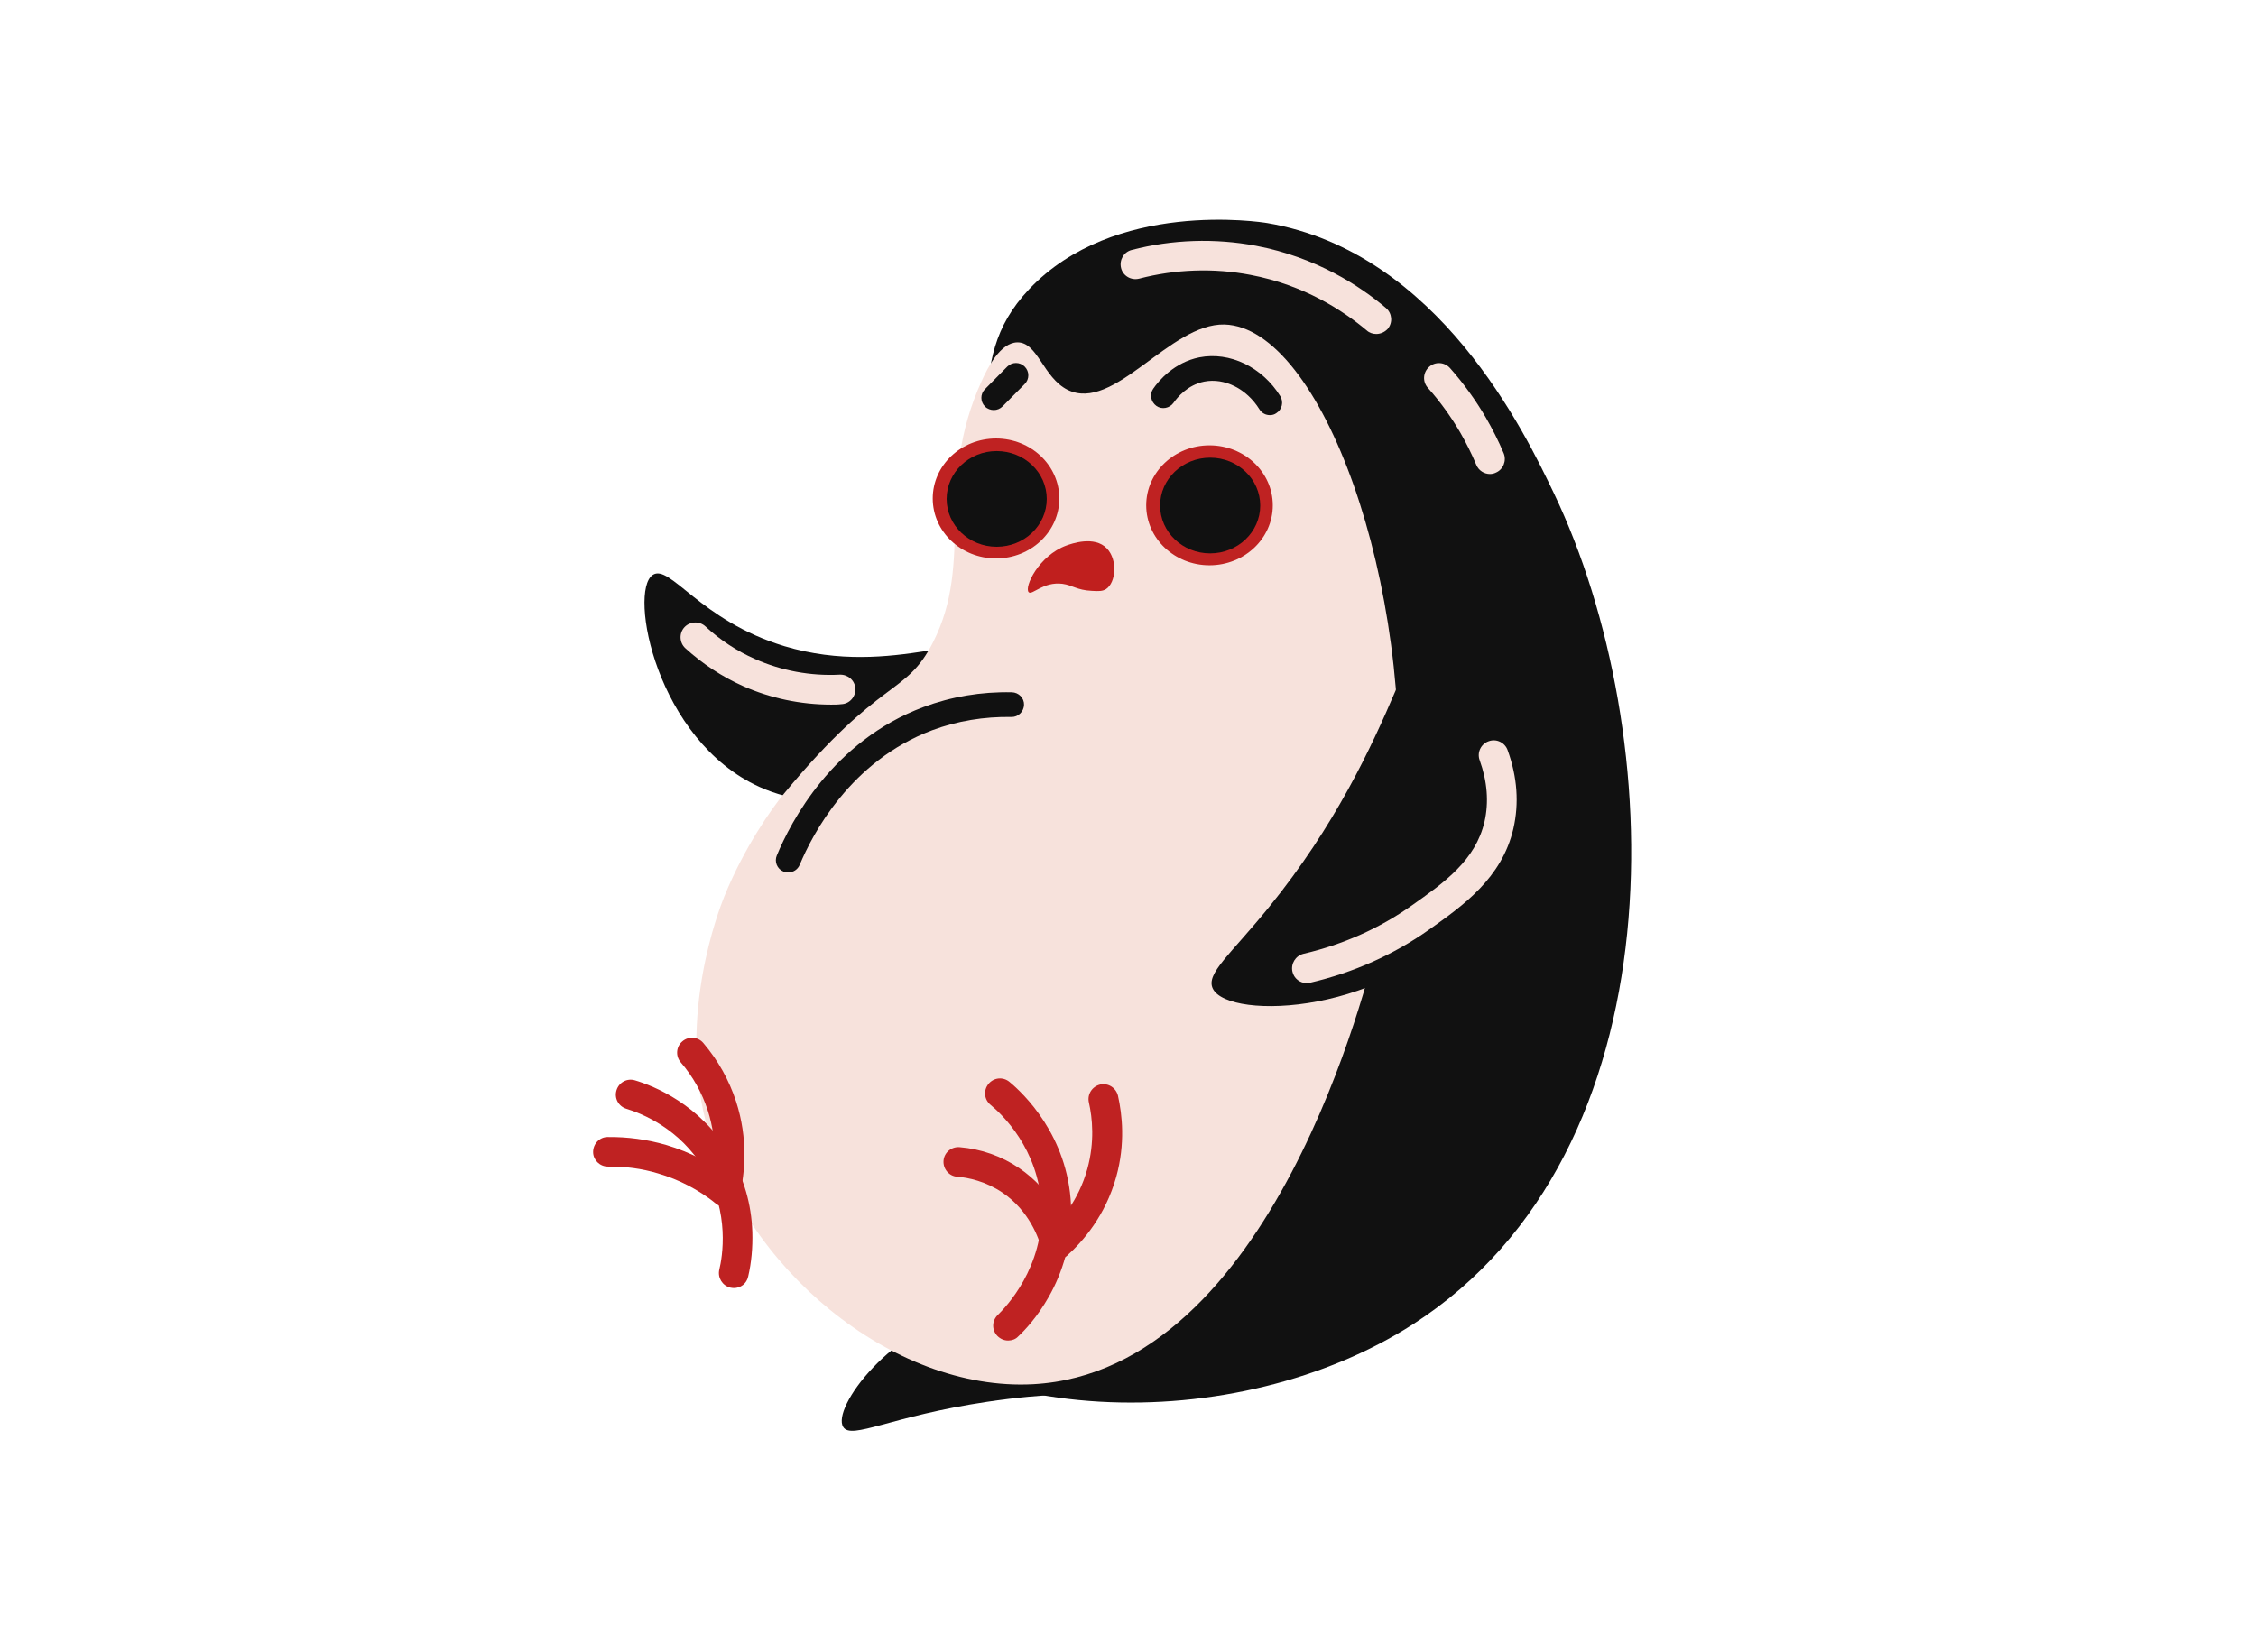 <?xml version="1.0" encoding="UTF-8"?> <!-- Generator: Adobe Illustrator 27.0.1, SVG Export Plug-In . SVG Version: 6.00 Build 0) --> <svg xmlns="http://www.w3.org/2000/svg" xmlns:xlink="http://www.w3.org/1999/xlink" version="1.1" id="Layer_1" x="0px" y="0px" viewBox="0 0 1024 750" style="enable-background:new 0 0 1024 750;" xml:space="preserve"> <style type="text/css"> .st0{fill:#111111;} .st1{fill:#F7E2DC;} .st2{fill:#BF2222;} .st3{fill:#C01F1E;} </style> <g transform="translate(454.0 230.0) rotate(0.0 146.0 170.5) scale(1.001 1.001)"> <path class="st0" d="M-71.2,417.4c3.7,6,21.6-4.9,65.2-11.4c53.3-8,79,0.5,81-6.7c2.8-10.1-42.6-44.6-87-35.3 C-49.6,371.9-76.5,408.9-71.2,417.4z"></path> <path class="st0" d="M-19.1,109.3c-22,22.1-59.8,31.6-90.1,17.8c-46.8-21.2-59.4-88.6-48.4-96.1c7.8-5.3,21.4,20.7,59.8,32.3 C-48,78.2-9.7,52.9-0.6,67.7C6,78.5-9.3,99.5-19.1,109.3L-19.1,109.3z"></path> <path class="st0" d="M251.1-6c51.7,108.2,58.1,298.3-63.9,376.8c-79,50.8-209.6,50.6-272.2-23.2c-34.8-40.9-46-101.4-34.9-150.5 c16.7-74.6,73.5-73.9,102.3-162C4-31.5-19.3-64.3,13.1-98.6c38.6-40.8,105-30.5,108-30C198.8-115.4,238.1-33.2,251.1-6z"></path> <path class="st1" d="M179.7,143.3c-2,25.4-6.3,44.5-8.3,52.6c-4.7,19.3-47.9,196.1-156.4,202.1c-64.1,3.5-132-53.6-148.5-118.9 c-12.4-48.9,5.8-95.8,8.3-102.1c9-22.3,21.8-40.4,27.2-46.9c44.1-53.3,55-43.9,67.5-68.5C-11.5,24.4-29.9-9.8-8.4-57 c2.7-6,8.4-17.3,16.1-17.5c9.3-0.2,11.7,15.9,22.8,21.5c21.1,10.5,46.3-30.2,71.2-29.6C145.5-81.3,188.1,35.2,179.7,143.3 L179.7,143.3z"></path> <g> <path class="st2" d="M3.6,378.2c-1.8,0-3.5-0.7-4.9-2.1c-2.6-2.7-2.5-6.9,0.2-9.5c3.5-3.4,21.1-21.6,19.8-49.2 c-1.2-26.1-18-41.9-23.1-46.1c-2.9-2.4-3.3-6.6-0.9-9.5s6.6-3.3,9.5-0.9c6.2,5.1,26.5,24.3,27.9,55.9c0.4,7.9-0.5,15.8-2.6,23.5 c-1.7,6.2-4.2,12.3-7.5,18.1c-5.2,9.2-10.9,15.2-13.9,18C7,377.6,5.3,378.2,3.6,378.2L3.6,378.2z"></path> <path class="st2" d="M25.4,341.7c-1.9,0-3.7-0.8-5-2.3c-2.5-2.8-2.2-7,0.6-9.5c6.2-5.5,14.5-15.1,18.5-29.5 c3.4-12.3,2.3-23.2,0.7-30.2c-0.8-3.6,1.4-7.2,5.1-8.1c3.6-0.8,7.2,1.4,8.1,5.1c1.9,8.5,3.4,21.7-0.8,36.8 c-4.9,17.5-15,29.2-22.5,35.9C28.5,341.1,26.9,341.7,25.4,341.7L25.4,341.7z"></path> <path class="st2" d="M25.3,341.7c-3,0-5.7-2-6.5-5c-1.3-4.9-5.6-17.3-17.8-25.6c-7.6-5.1-15.4-6.8-20.6-7.2 c-3.7-0.3-6.4-3.6-6.1-7.3s3.6-6.4,7.3-6.1c9.7,0.8,19.1,4.1,27,9.5c7.2,4.9,13.1,11.3,17.5,19.2c2.5,4.4,4.5,9.3,5.7,14.1 c0.9,3.6-1.2,7.3-4.8,8.2C26.5,341.6,25.9,341.7,25.3,341.7L25.3,341.7z"></path> <path class="st2" d="M-120.8,354.4c-0.5,0-1-0.1-1.6-0.2c-3.6-0.9-5.8-4.5-5-8.1c1.4-5.7,4.9-25.8-6.9-45.6 c-11-18.5-28.3-25.3-35.2-27.4c-3.6-1.1-5.6-4.8-4.5-8.4s4.8-5.6,8.4-4.5c8.4,2.5,29.5,10.8,42.9,33.4 c6.4,10.7,9.9,22.7,10.3,35.4c0.2,6.9-0.4,13.9-1.9,20.2C-115,352.4-117.7,354.4-120.8,354.4z"></path> <path class="st2" d="M-124.8,317.5c-1.5,0-2.9-0.5-4.2-1.5c-7.8-6.2-16.6-10.8-26.2-13.6c-7.3-2.2-14.9-3.2-22.6-3.1 c0,0-0.1,0-0.1,0c-3.7,0-6.7-3-6.7-6.6c0-3.7,2.9-6.8,6.6-6.8c9-0.1,17.9,1.1,26.5,3.6c11.2,3.3,21.5,8.7,30.7,16 c2.9,2.3,3.4,6.5,1.1,9.4C-120.9,316.6-122.8,317.5-124.8,317.5z"></path> <path class="st2" d="M-124.8,317.5c-0.5,0-1-0.1-1.5-0.2c-3.6-0.9-5.9-4.5-5-8.1c1.9-8.2,3.3-21-1.3-35.3 c-2.6-8-6.7-15.4-12.3-21.9c-2.4-2.8-2.1-7.1,0.8-9.5c2.8-2.4,7.1-2.1,9.5,0.8c6.7,7.9,11.6,16.7,14.8,26.4 c5.6,17.2,4,32.6,1.7,42.5C-119,315.4-121.7,317.5-124.8,317.5z"></path> </g> <path class="st0" d="M212.6,184.8c-35.3,45.9-109.1,48.4-116.2,33.8c-3.3-6.8,8-15.4,25.5-37c59.9-73.7,65.5-141.8,83.1-139.4 c10.4,1.5,14.7,26,18.2,45.6C228,114.2,236.1,154.2,212.6,184.8L212.6,184.8z"></path> <ellipse class="st2" cx="94.9" cy="-0.6" rx="28.7" ry="27.2"></ellipse> <ellipse class="st0" cx="95.2" cy="-0.5" rx="22.7" ry="21.7"></ellipse> <ellipse class="st2" cx="-1.9" cy="-3.7" rx="28.7" ry="27.2"></ellipse> <ellipse class="st0" cx="-1.6" cy="-3.5" rx="22.7" ry="21.7"></ellipse> <path class="st3" d="M12.9,38.8c-2.1-2.2,4.5-16.6,17.2-21.2c2-0.7,12.6-4.6,18.3,1.4c4.9,5.2,4.1,15.4-0.4,18.4 c-1.6,1-3.3,1-6.5,0.8c-6.7-0.3-8.8-2.6-13.3-3.2C19.5,33.9,14.4,40.4,12.9,38.8L12.9,38.8z"></path> <path class="st1" d="M170.5-78.3c-1.5,0-3.1-0.5-4.3-1.6c-10.6-8.9-28.3-20.6-52.7-25.2c-16.6-3.2-34-2.6-50.5,1.7 c-3.6,0.9-7.3-1.2-8.2-4.8c-0.9-3.6,1.2-7.3,4.8-8.2c18.4-4.8,37.9-5.4,56.4-1.9c27.3,5.2,47.1,18.2,58.9,28.2 c2.8,2.4,3.2,6.6,0.8,9.5C174.3-79.1,172.4-78.3,170.5-78.3z"></path> <path class="st1" d="M222.1-14.8c-2.6,0-5.1-1.5-6.2-4.1c-2.1-5-4.6-10-7.3-14.7c-4.2-7.2-9.1-14-14.7-20.3c-2.5-2.8-2.2-7,0.6-9.5 c2.8-2.5,7-2.2,9.5,0.6c6.1,6.9,11.6,14.5,16.2,22.4c3,5.2,5.8,10.7,8.1,16.2c1.4,3.4-0.2,7.4-3.6,8.8 C223.9-15,223-14.8,222.1-14.8L222.1-14.8z"></path> <path class="st1" d="M139,216.1c-3.1,0-5.8-2.1-6.5-5.2c-0.8-3.6,1.4-7.2,5-8.1c18-4.2,34.6-11.6,49.1-21.9 c14.9-10.5,28.9-20.5,33-38c2-8.8,1.3-18.2-2.2-27.9c-1.3-3.5,0.6-7.4,4.1-8.6c3.5-1.3,7.4,0.6,8.6,4.1c4.4,12.2,5.2,24.1,2.6,35.5 c-5.2,22.5-22.8,34.9-38.3,45.9c-16,11.3-34.1,19.4-53.8,24C140,216,139.5,216.1,139,216.1L139,216.1z"></path> <path class="st1" d="M-76.7,89.8c-13.8,0-27.5-2.9-39.9-8.4c-9.6-4.3-18.4-10.1-26.2-17.2c-2.7-2.5-2.9-6.8-0.4-9.5 c2.5-2.7,6.8-2.9,9.5-0.4c6.7,6.2,14.3,11.2,22.5,14.8c11.9,5.3,25.2,7.8,38.5,7.1c3.7-0.1,6.9,2.7,7,6.4c0.2,3.7-2.7,6.9-6.4,7 C-73.6,89.8-75.2,89.8-76.7,89.8z"></path> <path class="st0" d="M-96.1,165.9c-0.7,0-1.4-0.1-2.2-0.4c-2.9-1.2-4.2-4.5-3-7.3C-95,143-76,106.3-34.8,90.9 c12.6-4.7,26.1-7,40.1-6.7c3.1,0.1,5.6,2.6,5.5,5.7c-0.1,3.1-2.7,5.6-5.7,5.5c-12.5-0.2-24.6,1.8-35.9,6 c-37.1,13.9-54.4,47.3-60.1,61C-91.8,164.6-93.9,165.9-96.1,165.9L-96.1,165.9z"></path> <path class="st0" d="M122.3-41.5c-1.9,0-3.7-0.9-4.8-2.7c-5.8-9.3-15.8-14.3-25-12.5c-7.6,1.5-12.2,7.2-13.9,9.6 c-1.8,2.5-5.3,3.2-7.8,1.4c-2.5-1.8-3.2-5.3-1.4-7.8c2.4-3.5,9.4-11.9,20.9-14.2c13.8-2.7,28.5,4.4,36.7,17.6 c1.6,2.6,0.8,6.1-1.8,7.7C124.4-41.8,123.4-41.5,122.3-41.5L122.3-41.5z"></path> <path class="st0" d="M-2.9-43.8c-1.4,0-2.9-0.5-4-1.6c-2.2-2.2-2.2-5.7,0-7.9L3.2-63.5c2.2-2.2,5.7-2.2,7.9,0 c2.2,2.2,2.2,5.7,0,7.9L1.1-45.5C0-44.4-1.4-43.8-2.9-43.8z"></path> </g> </svg> 